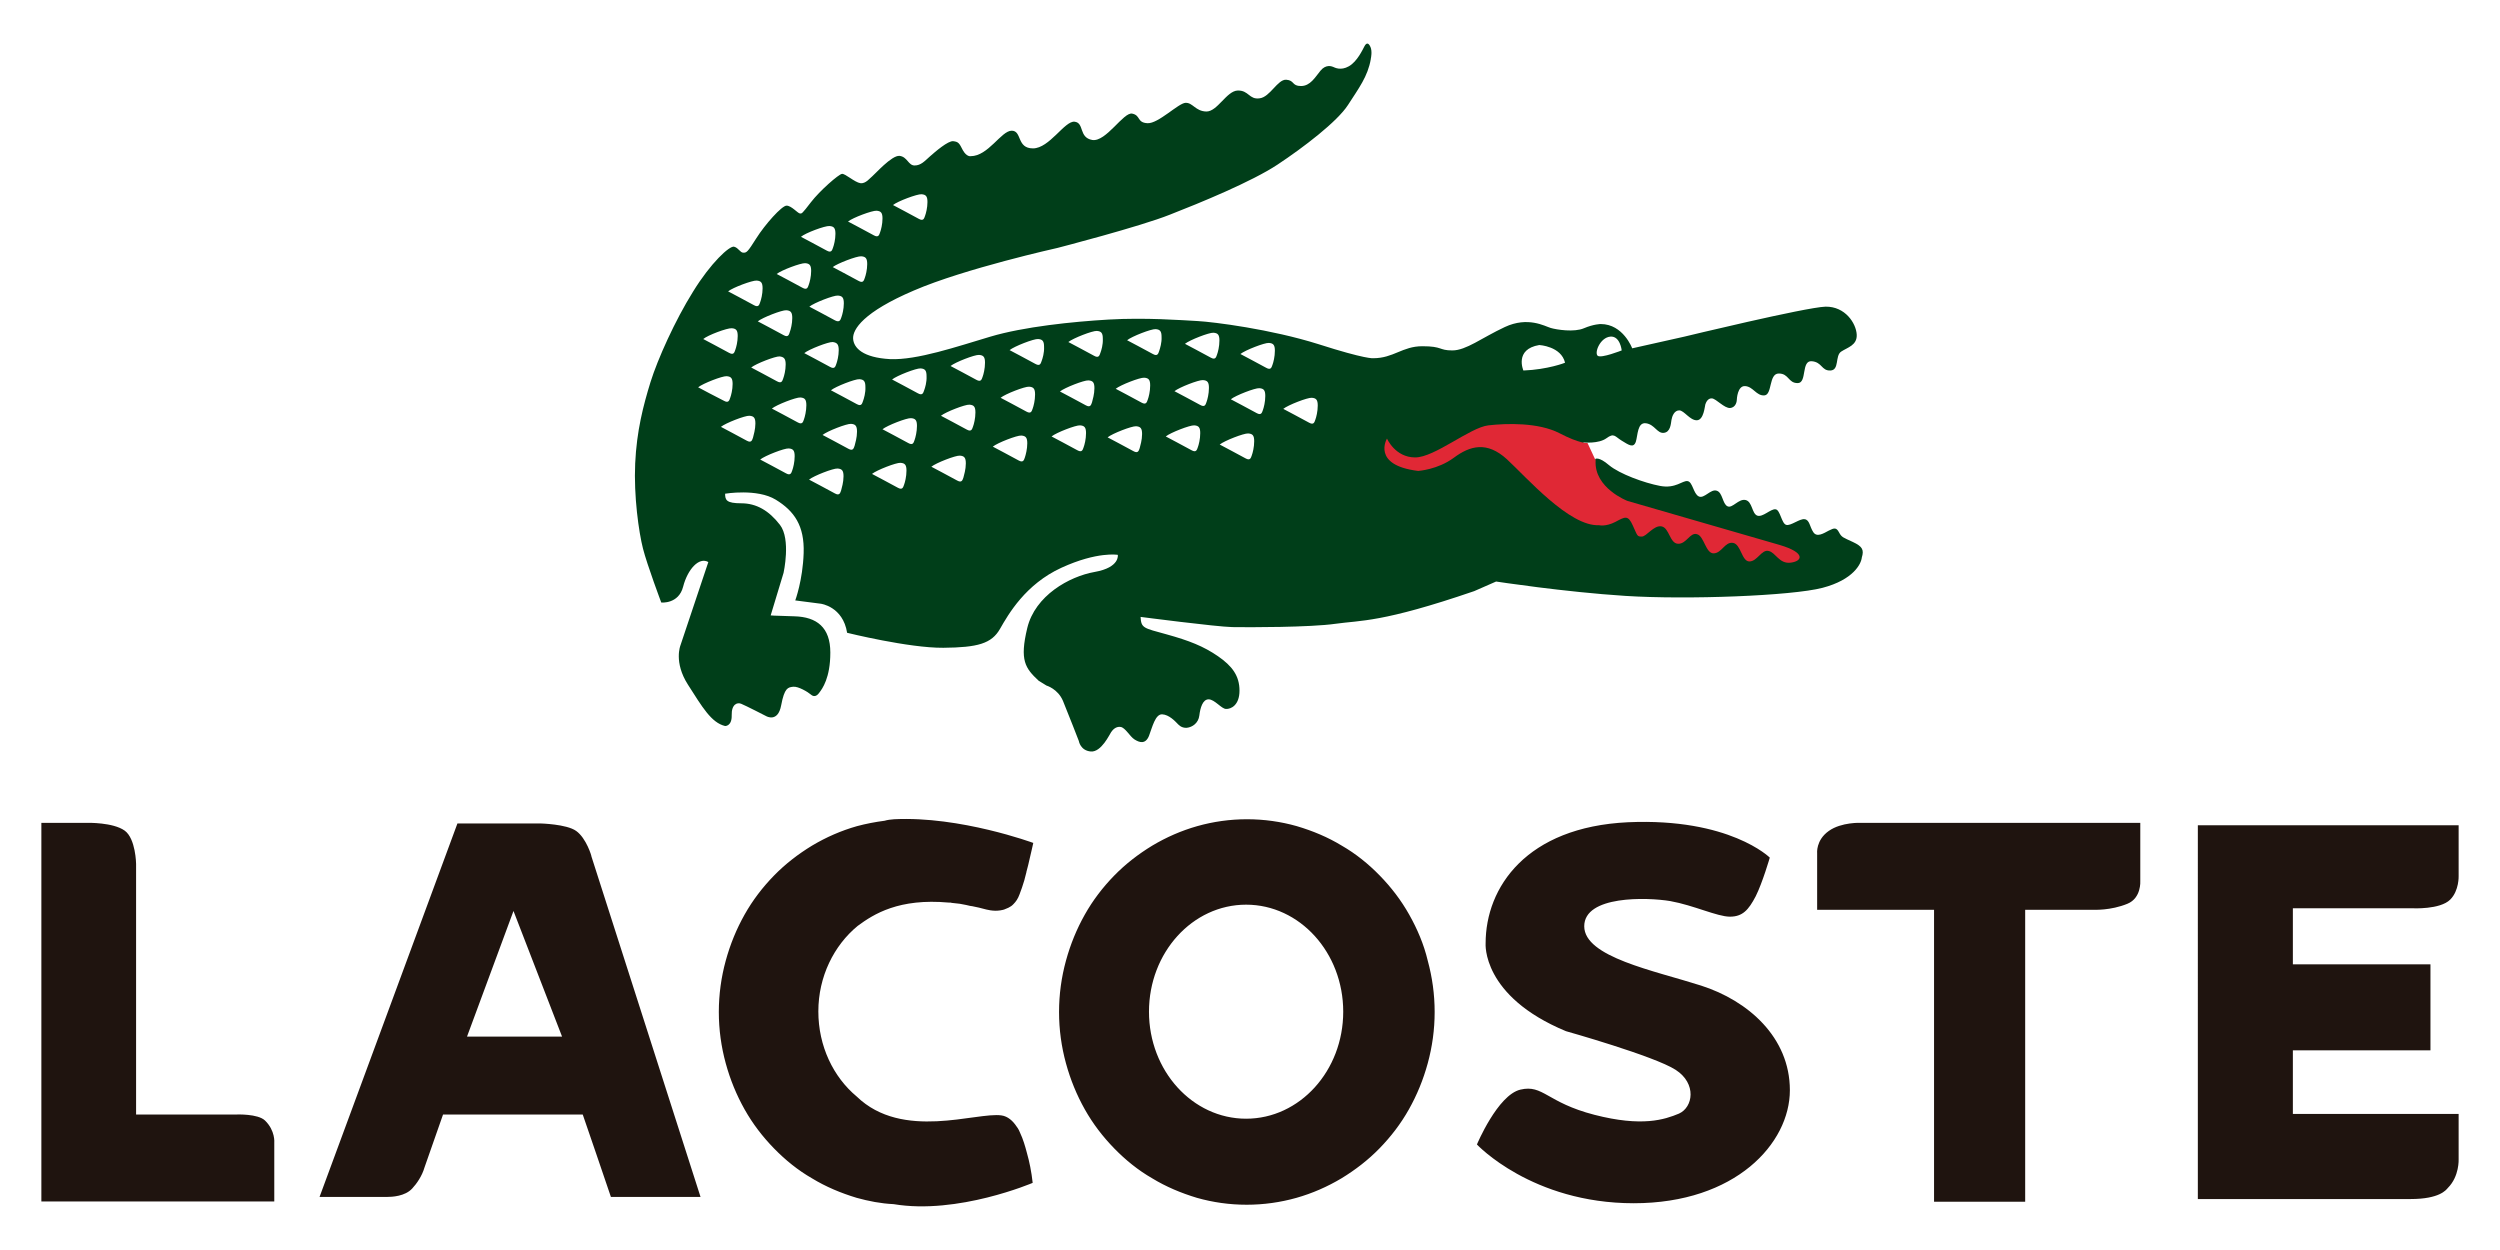 <?xml version="1.0" encoding="utf-8"?>
<!-- Generator: Adobe Illustrator 22.0.1, SVG Export Plug-In . SVG Version: 6.00 Build 0)  -->
<svg version="1.1" id="Layer_1" xmlns="http://www.w3.org/2000/svg" xmlns:xlink="http://www.w3.org/1999/xlink" x="0px" y="0px"
	 viewBox="0 0 834 417" style="enable-background:new 0 0 834 417;" xml:space="preserve">
<style type="text/css">
	.st0{fill:#1F140F;}
	.st1{fill:#003E19;}
	.st2{fill:#E02835;}
</style>
<g>
	<path class="st0" d="M78.9,371.8H45.4v-83.6c0,0-0.1-8.4-3.8-11.1c-3.9-2.8-12.4-2.6-12.4-2.6H13.8v126.3h77.7v-19.6
		c0,0,0.4-4-3.1-7.4C86,371.5,78.9,371.8,78.9,371.8z M714.1,274.5h-93.3c0,0-6.5-0.3-10.7,2.7c-4.4,3.1-3.9,7.5-3.9,7.5v18.8h39
		v97.4h30.4v-97.4h22.9c0,0,5.6,0.3,11.2-2c4.7-1.9,4.3-7.6,4.3-7.6V274.5z M820.2,386.7v-15.1h-55.3v-21.2h45.9v-28.7h-45.9v-18.7
		h39.9c0,0,9.2,0.5,12.6-2.9c3-3,2.8-7.9,2.8-7.9v-16.9h-87V400l71,0c9.6,0,11.8-3,12.4-3.7C820.5,392.4,820.2,386.7,820.2,386.7z
		 M192.2,277.2c-3.2-2.3-12-2.5-12-2.5h-27.6l-46,124.6H129c1.8,0,6.1-0.2,8.5-2.8c1.5-1.6,3.3-4.2,4.1-7l6.2-17.7h46.6
		c0,0,8.8,25.6,9.4,27.5h29.9l-36.4-113.6C197.4,285.7,195.6,279.6,192.2,277.2z M155.8,345.8l15.5-41.9l16.2,41.9H155.8z
		 M470.1,305.1c-2.7-4.8-6-9.1-9.8-13c-3.8-3.9-8-7.3-12.7-10c-4.6-2.8-9.6-4.9-15-6.5c-5.3-1.5-10.9-2.3-16.6-2.3
		c-5.7,0-11.3,0.8-16.6,2.3c-5.3,1.5-10.3,3.7-15,6.5c-4.6,2.8-8.9,6.1-12.7,10c-3.8,3.9-7.1,8.2-9.8,13c-2.7,4.8-4.8,9.9-6.3,15.4
		c-1.5,5.5-2.3,11.2-2.3,17.1c0,5.9,0.8,11.6,2.3,17.1c1.5,5.5,3.6,10.6,6.3,15.4c2.7,4.8,6,9.1,9.8,13c3.8,3.9,8,7.3,12.7,10
		c4.6,2.8,9.6,4.9,14.9,6.5c5.3,1.5,10.8,2.3,16.6,2.3c5.7,0,11.3-0.8,16.6-2.3c5.3-1.5,10.3-3.7,15-6.5c4.6-2.8,8.9-6.1,12.7-10
		c3.8-3.9,7.1-8.2,9.8-13c2.7-4.8,4.8-9.9,6.3-15.4c1.5-5.5,2.3-11.2,2.3-17.1c0-5.9-0.8-11.6-2.3-17.1
		C475,315,472.8,309.9,470.1,305.1z M415.7,373.2c-17.9,0-32.4-16-32.4-35.7c0-19.7,14.5-35.7,32.4-35.7c17.9,0,32.4,16,32.4,35.7
		C448.1,357.2,433.6,373.2,415.7,373.2z M286.1,308.9c5.4-4,13.8-9.3,30.4-7.8c0.1,0,0.2,0,0.3,0c0.2,0,0.5,0,0.7,0.1
		c0.9,0.1,1.8,0.2,2.7,0.3c0,0,0.9,0.2,2.1,0.4c0.4,0.1,0.8,0.2,1.3,0.3c0.2,0,0.4,0.1,0.7,0.1c1.6,0.3,3.2,0.7,3.9,0.9
		c0.8,0.2,3.1,0.9,5.5,0.5c0.6-0.1,1.2-0.2,1.8-0.5c0.6-0.2,1.2-0.5,1.8-0.9c0.3-0.2,0.5-0.4,0.8-0.7c0.8-0.8,1.5-1.8,2-3.2
		c0.3-0.7,0.5-1.5,0.8-2.2c0-0.1,0.1-0.2,0.1-0.3c0.2-0.7,0.5-1.5,0.7-2.2c0-0.1,0.1-0.2,0.1-0.4c0.2-0.8,0.4-1.5,0.6-2.3
		c0,0,0-0.1,0-0.1c0.2-0.8,0.4-1.6,0.6-2.3c0,0,0,0,0,0c1-4.2,1.7-7.4,1.7-7.4s-24.4-9-46.4-7.9c-1.2,0.1-2.2,0.2-3.2,0.5
		c-3.1,0.4-6.2,1-9.2,1.8c-5.3,1.5-10.3,3.7-15,6.5c-4.6,2.8-8.9,6.1-12.7,10c-3.8,3.9-7.1,8.2-9.8,13c-2.7,4.8-4.8,9.9-6.3,15.4
		c-1.5,5.5-2.3,11.2-2.3,17.1c0,5.9,0.8,11.6,2.3,17.1c1.5,5.5,3.6,10.6,6.3,15.4c2.7,4.8,6,9.1,9.8,13c3.8,3.9,8,7.3,12.7,10
		c4.6,2.8,9.6,4.9,14.9,6.5c4,1.1,8,1.9,12.3,2.1c21.4,3.6,46.4-7.1,46.4-7.1c-0.4-3.7-1.1-7.1-1.9-9.9c-0.6-2.3-1.3-4.7-2.3-6.8
		c-0.5-1.3-1.1-2-1.1-2c-1.3-2-3-3.5-5.1-3.8c-8.4-1.2-33,8.5-48.3-6.3c-7.8-6.5-12.8-16.8-12.8-28.4
		C273,325.8,278.2,315.4,286.1,308.9z M567.5,328.8c-15.6-5-39-9.5-39-19.8c0-10.3,20.9-9.7,28.7-8.4c7.8,1.4,15.7,5.2,19.9,5.2
		s6.2-2.2,8.6-6.8c2.3-4.6,4.7-12.9,4.7-12.9s-13.4-13.3-47.3-11.8c-33.9,1.6-47.5,21.7-47.5,40.4c0,0-1.4,17.6,26.8,29.3
		c0,0,29.5,8.3,36.6,12.9s5.8,12.5,1.1,14.6c-4.8,2-12.3,4.5-28.2,0.4c-15.9-4.1-17.1-10.2-24.7-8.4c-7.6,1.8-14.5,18.3-14.5,18.3
		s18.3,19.6,52.3,19.6s52.1-20,52.1-37.7S583.1,333.8,567.5,328.8z"/>
	<g>
		<path class="st1" d="M618.1,180.8c-3.2-1.5-3.7-1.5-4.6-3.2c-0.9-1.7-1.6-1.5-3.4-0.6c-1.7,0.9-4,2.4-5.2,0.5
			c-1.2-1.8-1.2-4.1-2.9-4.3c-1.7-0.2-4.6,2.3-6.1,1.9c-1.6-0.4-2-5.1-3.6-5.2c-1.6-0.2-4.3,2.8-6.1,2.1c-1.8-0.7-1.6-4.7-3.9-5.2
			s-4.4,2.9-6,2.1c-1.7-0.8-1.6-4.6-3.6-5.2c-2-0.7-4.2,2.8-6,1.9c-1.8-0.9-2-4.8-3.7-5.1c-1.7-0.3-4,2.6-9.2,1.6
			c-5.3-1-13.5-4-17-6.9c-3.5-3-4.6-2.1-4.6-2.1l-0.4,1.7c0,0-3.7-7.2-3.6-7.2s5.1,0.5,7.7-1.4c2.6-1.9,2.8-0.6,5.1,0.8
			c2.3,1.4,3.9,2.6,4.7,0.4c0.7-2.2,0.5-6.6,3.4-6.2c2.9,0.4,3.7,3.4,5.9,3.2c2.3-0.2,2.4-3.1,2.6-4.3c0.2-1.2,0.9-3.2,2.6-3.2
			c1.6,0,3.6,3.4,5.9,3.3s2.6-4.7,2.8-5.3c0.2-0.6,0.8-2.1,2.2-2c1.4,0.1,4.2,3.4,6.1,3.2c2-0.2,2.2-2.4,2.2-2.7
			c0-0.2,0.2-4.8,2.8-4.6c2.7,0.2,3.7,3.3,6.4,3.1c2.7-0.2,1.4-7.3,4.8-7.3c3.4,0,3.1,3.2,6.3,3.2c3.2,0,1.1-7.6,4.7-7.3
			c3.5,0.3,3.2,3.2,6.2,3.1c3.1-0.1,1.5-4.9,3.6-6.3c2.1-1.4,5.4-2.1,5.2-5.7c-0.2-3.7-3.8-9.4-10.4-9.3c-6.6,0.2-47.1,10-47.1,10
			l-17.4,3.9c0,0-3-8.1-10.5-8.1c0,0-2.3,0-5.6,1.4c-3.2,1.4-9.1,0.5-11.1-0.1c-2-0.6-7.6-3.9-15.3-0.3c-7.7,3.6-12.9,7.8-17.5,7.8
			s-3.2-1.4-10-1.4c-6.7,0-9.6,4-16.4,4c0,0-2.4,0.4-18.3-4.7c-15.9-5-34.9-7.4-40.3-7.7c-5.5-0.3-17.4-1.2-29.6-0.5
			c-12.1,0.7-28.4,2.4-39.5,5.7s-24.5,7.9-33.5,7.5c-9-0.5-12.1-3.7-12.3-6.8c-0.2-3.1,3.4-8.9,20.3-16.1
			c16.9-7.3,47.9-14.2,47.9-14.2s27.5-7.1,37.5-11.1c10-3.9,27.3-11,35.9-16.7c8.6-5.7,19.9-14.3,23.5-19.9
			c3.6-5.6,6.6-9.5,7.6-15.3c0,0,0,0,0-0.1c0.1-0.4,0.5-2.5-0.1-3.9c-0.7-1.6-1.4-1.4-2-0.3c-0.6,1.1-2.4,5.1-5.2,6.7
			c-2.8,1.6-4.8,0.4-5.3,0.2s-2.4-0.9-4.2,1.3s-3.4,5.1-6.5,5.1c-3.1,0-2.1-1.9-4.9-2.1c-2.9-0.2-5.4,5.8-8.9,6.2
			c-3.5,0.5-3.6-2.7-7.3-2.6c-3.7,0.1-6.8,7.1-10.5,7c-3.6-0.1-4.5-3-6.9-2.9c-2.4,0.1-9.1,7-12.7,6.8c-3.6-0.2-2.2-2.6-5.1-3.2
			c-2.9-0.6-8.7,9.5-13.3,8.8c-4.6-0.8-2.6-5.7-5.9-6.1c-3.3-0.4-8.4,8.9-13.9,8.9c-5.5,0-3.6-5.9-7.1-5.9c-3.5,0-7.8,8.5-13.7,8.5
			c0,0-1.3,0.3-2.6-2c-1.2-2.4-1.5-2.8-3.2-3c-1.7-0.2-6,3.5-7.8,5.1c-1.8,1.6-3,3-5.1,3s-2.4-2.9-5-3.2c-2.6-0.3-8.4,6.3-9.1,6.8
			s-2.2,2.6-4,2.3c-1.9-0.3-5-3.2-6.1-3.1c-1.1,0.1-7.4,5.6-10.4,9.5c-3,3.9-3,3.8-3.7,3.7c-0.7-0.1-2.8-2.6-4.4-2.6
			c-1.6,0-7.2,6.3-10.1,10.9s-3.2,4.8-4.3,4.8c-1.1,0-1.6-1.6-3.1-2c-1.5-0.4-7.8,5.4-13.7,15c-6,9.6-11.8,22.5-14.2,30.2
			c-2.4,7.8-4.6,16.2-5.1,27.1s1.2,22.9,2.6,28.4c1.4,5.5,6.1,18,6.1,18s5.8,0.6,7.3-5.3c1.5-5.8,5.3-10,8.4-8.2l-9.3,27.8
			c0,0-2.3,5.6,2.5,13.1c4.8,7.5,7.8,12.7,12.4,13.8c0,0,2.3,0.1,2.2-3.6c-0.1-3.7,1.9-4.4,3.2-3.8c1.3,0.5,8.3,4.1,8.3,4.1
			s3.9,2.3,5-3.6c1.1-5.9,2.3-6,4-6.2c1.7-0.2,5,1.8,5.9,2.6c0.9,0.8,1.9,0.7,2.8-0.6c1-1.3,3.7-4.9,3.7-13.4
			c0-8.4-4.5-11.9-12-12.1s-7.9-0.3-7.9-0.3l4.3-14.2c0,0,2.5-11.2-1.2-16c-3.7-4.8-7.9-7.2-12.9-7.2s-5.4-1.1-5.4-3.2
			c0,0,10.7-1.8,16.9,2c6.2,3.8,9.6,8.7,9.3,17.8c-0.3,9.1-2.8,15.8-2.8,15.8l8.5,1.1c0,0,7.4,0.9,8.8,9.7c0,0,20.6,5.1,32.1,5
			c11.5-0.1,16.1-1.4,18.9-6.3c2.8-4.9,8.5-14.9,20.5-20.4c12-5.5,18.8-4.3,18.8-4.3s0.8,4.2-7.7,5.7c-8.5,1.5-19.9,7.9-22.5,18.7
			c-2.6,10.8-0.7,13.4,3.8,17.6l2.6,1.6c0,0,3.8,1.1,5.5,5.1c1.7,4.1,5.3,13.4,5.3,13.4s0.5,3.2,4,3.5c3.5,0.3,6.3-5.8,6.8-6.5
			s1.5-1.9,3.1-1.7c1.6,0.2,3.1,3.2,4.7,4.2c1.6,1,3.6,1.7,4.8-1.2c1.1-2.9,2.1-7.3,4.4-7.2c2.3,0.1,4.4,2.4,4.9,2.9
			c0.5,0.5,1.4,1.7,3.3,1.6c1.9-0.2,3.9-1.6,4.2-4.1c0.3-2.5,1.1-5.4,3.1-5.4c2,0,4.3,3.2,5.8,3.2c1.6,0.1,4.5-1.2,4.5-6.1
			c0-4.9-2.4-8.2-7.2-11.5c-4.8-3.3-9.6-5.2-17.2-7.3c-7.6-2.1-8.4-2-8.6-5.8c0,0,25.3,3.3,30.6,3.4c5.4,0.1,26,0.1,34.4-1.1
			c8.4-1.2,15.4-0.3,46.3-10.9l7.3-3.2c0,0,22.8,3.5,43.2,4.8c20.4,1.3,55.4,0,65.7-2.7c10.3-2.7,12.9-8,13.1-10.1
			C621.9,183.4,621.3,182.3,618.1,180.8z M537.2,112.3c3.3-0.3,3.8,4.6,3.8,4.6s-6.8,2.7-8,1.8C531.8,117.7,533.8,112.6,537.2,112.3
			z M307.4,64.8c1.5,0.1,2,0.7,2,2.6s-0.5,3.8-0.8,4.6c-0.3,0.8-0.5,1.9-2.1,1c-1.6-0.9-8.6-4.6-8.6-4.6
			C299.5,67.1,306,64.7,307.4,64.8z M292.4,70.3c1.5,0.1,2,0.7,2,2.6c0,1.9-0.5,3.8-0.8,4.6c-0.3,0.8-0.5,1.9-2.1,1
			c-1.6-0.9-8.6-4.6-8.6-4.6C284.5,72.6,291,70.2,292.4,70.3z M287.3,85.5c1.5,0.1,2,0.7,2,2.6c0,1.9-0.5,3.8-0.8,4.6
			c-0.3,0.8-0.5,1.9-2.1,1c-1.6-0.9-8.6-4.6-8.6-4.6C279.3,87.9,285.8,85.4,287.3,85.5z M278.6,106.9c-1.6-0.9-8.6-4.6-8.6-4.6
			c1.6-1.3,8.1-3.8,9.5-3.7c1.5,0.1,2,0.7,2,2.6c0,1.9-0.5,3.8-0.8,4.6C280.4,106.6,280.2,107.7,278.6,106.9z M279.8,116.8
			c0,1.9-0.5,3.8-0.8,4.6c-0.3,0.8-0.5,1.9-2.1,1c-1.6-0.9-8.6-4.6-8.6-4.6c1.6-1.3,8.1-3.8,9.5-3.7
			C279.2,114.3,279.8,114.8,279.8,116.8z M276.7,75.4c1.5,0.1,2,0.7,2,2.6c0,1.9-0.5,3.8-0.8,4.6c-0.3,0.8-0.5,1.9-2.1,1
			c-1.6-0.9-8.6-4.6-8.6-4.6C268.7,77.7,275.2,75.3,276.7,75.4z M268.6,87.8c1.5,0.1,2,0.7,2,2.6c0,1.9-0.5,3.8-0.8,4.6
			c-0.3,0.8-0.5,1.9-2.1,1c-1.6-0.9-8.6-4.6-8.6-4.6C260.7,90.1,267.2,87.7,268.6,87.8z M261.4,111.8c-1.6-0.9-8.6-4.6-8.6-4.6
			c1.6-1.3,8.1-3.8,9.5-3.7c1.5,0.1,2,0.7,2,2.6c0,1.9-0.5,3.8-0.8,4.6C263.2,111.6,263,112.7,261.4,111.8z M262.1,121.6
			c0,1.9-0.5,3.8-0.8,4.6c-0.3,0.8-0.5,1.9-2.1,1c-1.6-0.9-8.6-4.6-8.6-4.6c1.6-1.3,8.1-3.8,9.5-3.7
			C261.6,119.1,262.1,119.7,262.1,121.6z M252.4,93.6c1.5,0.1,2,0.7,2,2.6c0,1.9-0.5,3.8-0.8,4.6c-0.3,0.8-0.5,1.9-2.1,1
			c-1.6-0.9-8.6-4.6-8.6-4.6C244.5,95.9,251,93.5,252.4,93.6z M244.1,109.5c1.5,0.1,2,0.7,2,2.6c0,1.9-0.5,3.8-0.8,4.6
			c-0.3,0.8-0.5,1.9-2.1,1c-1.6-0.9-8.6-4.6-8.6-4.6C236.1,111.8,242.6,109.4,244.1,109.5z M232.9,129.2c1.6-1.3,8.1-3.8,9.5-3.7
			c1.5,0.1,2,0.7,2,2.6c0,1.9-0.5,3.8-0.8,4.6c-0.3,0.8-0.5,1.9-2.1,1C240,133,232.9,129.2,232.9,129.2z M251.2,146
			c-0.3,0.8-0.5,1.9-2.1,1c-1.6-0.9-8.6-4.6-8.6-4.6c1.6-1.3,8.1-3.8,9.5-3.7c1.5,0.1,2,0.7,2,2.6C252,143.2,251.4,145.2,251.2,146z
			 M264.3,156.9c-0.3,0.8-0.5,1.9-2.1,1c-1.6-0.9-8.6-4.6-8.6-4.6c1.6-1.3,8.1-3.8,9.5-3.7c1.5,0.1,2,0.7,2,2.6
			C265.1,154.2,264.6,156.1,264.3,156.9z M268.2,139.9c-0.3,0.8-0.5,1.9-2.1,1c-1.6-0.9-8.6-4.6-8.6-4.6c1.6-1.3,8.1-3.8,9.5-3.7
			c1.5,0.1,2,0.7,2,2.6C269,137.1,268.5,139.1,268.2,139.9z M280.6,163.6c-0.3,0.8-0.5,1.9-2.1,1c-1.6-0.9-8.6-4.6-8.6-4.6
			c1.6-1.3,8.1-3.8,9.5-3.7c1.5,0.1,2,0.7,2,2.6C281.4,160.9,280.8,162.8,280.6,163.6z M285.1,148.7c-0.3,0.8-0.5,1.9-2.1,1
			c-1.6-0.9-8.6-4.6-8.6-4.6c1.6-1.3,8.1-3.8,9.5-3.7c1.5,0.1,2,0.7,2,2.6C285.9,146,285.3,147.9,285.1,148.7z M287.9,133.8
			c-0.3,0.8-0.5,1.9-2.1,1c-1.6-0.9-8.6-4.6-8.6-4.6c1.6-1.3,8.1-3.8,9.5-3.7c1.5,0.1,2,0.7,2,2.6C288.8,131,288.2,133,287.9,133.8z
			 M301.6,161.7c-0.3,0.8-0.5,1.9-2.1,1c-1.6-0.9-8.6-4.6-8.6-4.6c1.6-1.3,8.1-3.8,9.5-3.7c1.5,0.1,2,0.7,2,2.6
			C302.4,159,301.9,160.9,301.6,161.7z M305.1,146.8c-0.3,0.8-0.5,1.9-2.1,1c-1.6-0.9-8.6-4.6-8.6-4.6c1.6-1.3,8.1-3.8,9.5-3.7
			c1.5,0.1,2,0.7,2,2.6C305.9,144,305.4,146,305.1,146.8z M308.3,130.2c-0.3,0.8-0.5,1.9-2.1,1c-1.6-0.9-8.6-4.6-8.6-4.6
			c1.6-1.3,8.1-3.8,9.5-3.7c1.5,0.1,2,0.7,2,2.6C309.2,127.5,308.6,129.4,308.3,130.2z M321.4,159.3c-0.3,0.8-0.5,1.9-2.1,1
			c-1.6-0.9-8.6-4.6-8.6-4.6c1.6-1.3,8.1-3.8,9.5-3.7c1.5,0.1,2,0.7,2,2.6C322.2,156.6,321.6,158.5,321.4,159.3z M324.6,142.3
			c-0.3,0.8-0.5,1.9-2.1,1c-1.6-0.9-8.6-4.6-8.6-4.6c1.6-1.3,8.1-3.8,9.5-3.7c1.5,0.1,2,0.7,2,2.6
			C325.4,139.6,324.9,141.5,324.6,142.3z M327.8,125.7c-0.3,0.8-0.5,1.9-2.1,1c-1.6-0.9-8.6-4.6-8.6-4.6c1.6-1.3,8.1-3.8,9.5-3.7
			c1.5,0.1,2,0.7,2,2.6C328.6,123,328.1,124.9,327.8,125.7z M341.9,152.6c-0.3,0.8-0.5,1.9-2.1,1c-1.6-0.9-8.6-4.6-8.6-4.6
			c1.6-1.3,8.1-3.8,9.5-3.7c1.5,0.1,2,0.7,2,2.6C342.7,149.8,342.2,151.7,341.9,152.6z M344.5,136.3c-0.3,0.8-0.5,1.9-2.1,1
			c-1.6-0.9-8.6-4.6-8.6-4.6c1.6-1.3,8.1-3.8,9.5-3.7c1.5,0.1,2,0.7,2,2.6C345.3,133.6,344.8,135.5,344.5,136.3z M347.5,120.4
			c-0.3,0.8-0.5,1.9-2.1,1c-1.6-0.9-8.6-4.6-8.6-4.6c1.6-1.3,8.1-3.8,9.5-3.7c1.5,0.1,2,0.7,2,2.6
			C348.4,117.7,347.8,119.6,347.5,120.4z M361.5,149.2c-0.3,0.8-0.5,1.9-2.1,1c-1.6-0.9-8.6-4.6-8.6-4.6c1.6-1.3,8.1-3.8,9.5-3.7
			c1.5,0.1,2,0.7,2,2.6C362.3,146.5,361.8,148.4,361.5,149.2z M364.3,134.2c-0.3,0.8-0.5,1.9-2.1,1c-1.6-0.9-8.6-4.6-8.6-4.6
			c1.6-1.3,8.1-3.8,9.5-3.7c1.5,0.1,2,0.7,2,2.6C365.1,131.5,364.5,133.4,364.3,134.2z M367.1,117.7c-0.3,0.8-0.5,1.9-2.1,1
			c-1.6-0.9-8.6-4.6-8.6-4.6c1.6-1.3,8.1-3.8,9.5-3.7c1.5,0.1,2,0.7,2,2.6C368,115,367.4,116.9,367.1,117.7z M380.2,149.5
			c-0.3,0.8-0.5,1.9-2.1,1c-1.6-0.9-8.6-4.6-8.6-4.6c1.6-1.3,8.1-3.8,9.5-3.7c1.5,0.1,2,0.7,2,2.6
			C381,146.8,380.4,148.7,380.2,149.5z M382.9,133.3c-0.3,0.8-0.5,1.9-2.1,1c-1.6-0.9-8.6-4.6-8.6-4.6c1.6-1.3,8.1-3.8,9.5-3.7
			c1.5,0.1,2,0.7,2,2.6C383.7,130.6,383.2,132.5,382.9,133.3z M386.7,117.1c-0.3,0.8-0.5,1.9-2.1,1c-1.6-0.9-8.6-4.6-8.6-4.6
			c1.6-1.3,8.1-3.8,9.5-3.7c1.5,0.1,2,0.7,2,2.6C387.6,114.3,387,116.2,386.7,117.1z M399.6,149.2c-0.3,0.8-0.5,1.9-2.1,1
			c-1.6-0.9-8.6-4.6-8.6-4.6c1.6-1.3,8.1-3.8,9.5-3.7c1.5,0.1,2,0.7,2,2.6C400.4,146.5,399.9,148.4,399.6,149.2z M402.5,134.1
			c-0.3,0.8-0.5,1.9-2.1,1c-1.6-0.9-8.6-4.6-8.6-4.6c1.6-1.3,8.1-3.8,9.5-3.7c1.5,0.1,2,0.7,2,2.6
			C403.3,131.4,402.8,133.3,402.5,134.1z M406,118.3c-0.3,0.8-0.5,1.9-2.1,1c-1.6-0.9-8.6-4.6-8.6-4.6c1.6-1.3,8.1-3.8,9.5-3.7
			c1.5,0.1,2,0.7,2,2.6C406.8,115.6,406.3,117.5,406,118.3z M417.6,151.9c-0.3,0.8-0.5,1.9-2.1,1c-1.6-0.9-8.6-4.6-8.6-4.6
			c1.6-1.3,8.1-3.8,9.5-3.7c1.5,0.1,2,0.7,2,2.6C418.4,149.2,417.9,151.1,417.6,151.9z M421.3,136.8c-0.3,0.8-0.5,1.9-2.1,1
			c-1.6-0.9-8.6-4.6-8.6-4.6c1.6-1.3,8.1-3.8,9.5-3.7c1.5,0.1,2,0.7,2,2.6C422.1,134.1,421.6,136,421.3,136.8z M424.5,121.7
			c-0.3,0.8-0.5,1.9-2.1,1c-1.6-0.9-8.6-4.6-8.6-4.6c1.6-1.3,8.1-3.8,9.5-3.7c1.5,0.1,2,0.7,2,2.6
			C425.3,119,424.8,120.9,424.5,121.7z M438.8,140c-0.3,0.8-0.5,1.9-2.1,1c-1.6-0.9-8.6-4.6-8.6-4.6c1.6-1.3,8.1-3.8,9.5-3.7
			c1.5,0.1,2,0.7,2,2.6C439.6,137.3,439.1,139.2,438.8,140z M508.2,123.6c0,0-3.1-7.1,5.3-8.5c0,0,7.3,0.4,8.6,5.9
			C522.2,121,516.3,123.3,508.2,123.6z"/>
		<path class="st2" d="M462.7,146.3c0,0-5.3,8.9,10.4,10.8c0,0,6.5-0.4,11.9-4.4c5.4-4,11-5.6,17.7,0.5c6.6,6.1,20.9,22.5,30.7,22
			c0,0,2.2,0.6,5.5-1.1c3.2-1.7,4.2-2.4,5.8,1.2c1.6,3.5,1.4,3.7,3,3.7c1.6,0,4-3.9,6.6-3.4s2.7,5.7,5.5,5.8s4-3.9,6.3-3.2
			c2.4,0.6,2.9,6.5,5.6,6.4c2.7-0.1,3.7-3.9,6.4-3.5s2.9,6.2,5.5,6.2s4.1-4.1,6.4-3.5c2.4,0.5,3.5,4.4,7.4,3.9
			c3.9-0.5,5.1-3.3-3.7-5.9c-8.9-2.6-50.8-14.7-50.8-14.7s-11.2-4.3-10.6-13.5l-2.7-5.8c0,0-2.5,0.3-9.4-3.3
			c-7-3.6-17.6-3.3-23.7-2.6c-6.1,0.7-17.9,10.7-24.4,10.7C465.4,152.6,462.7,146.3,462.7,146.3z"/>
	</g>
</g>
</svg>
